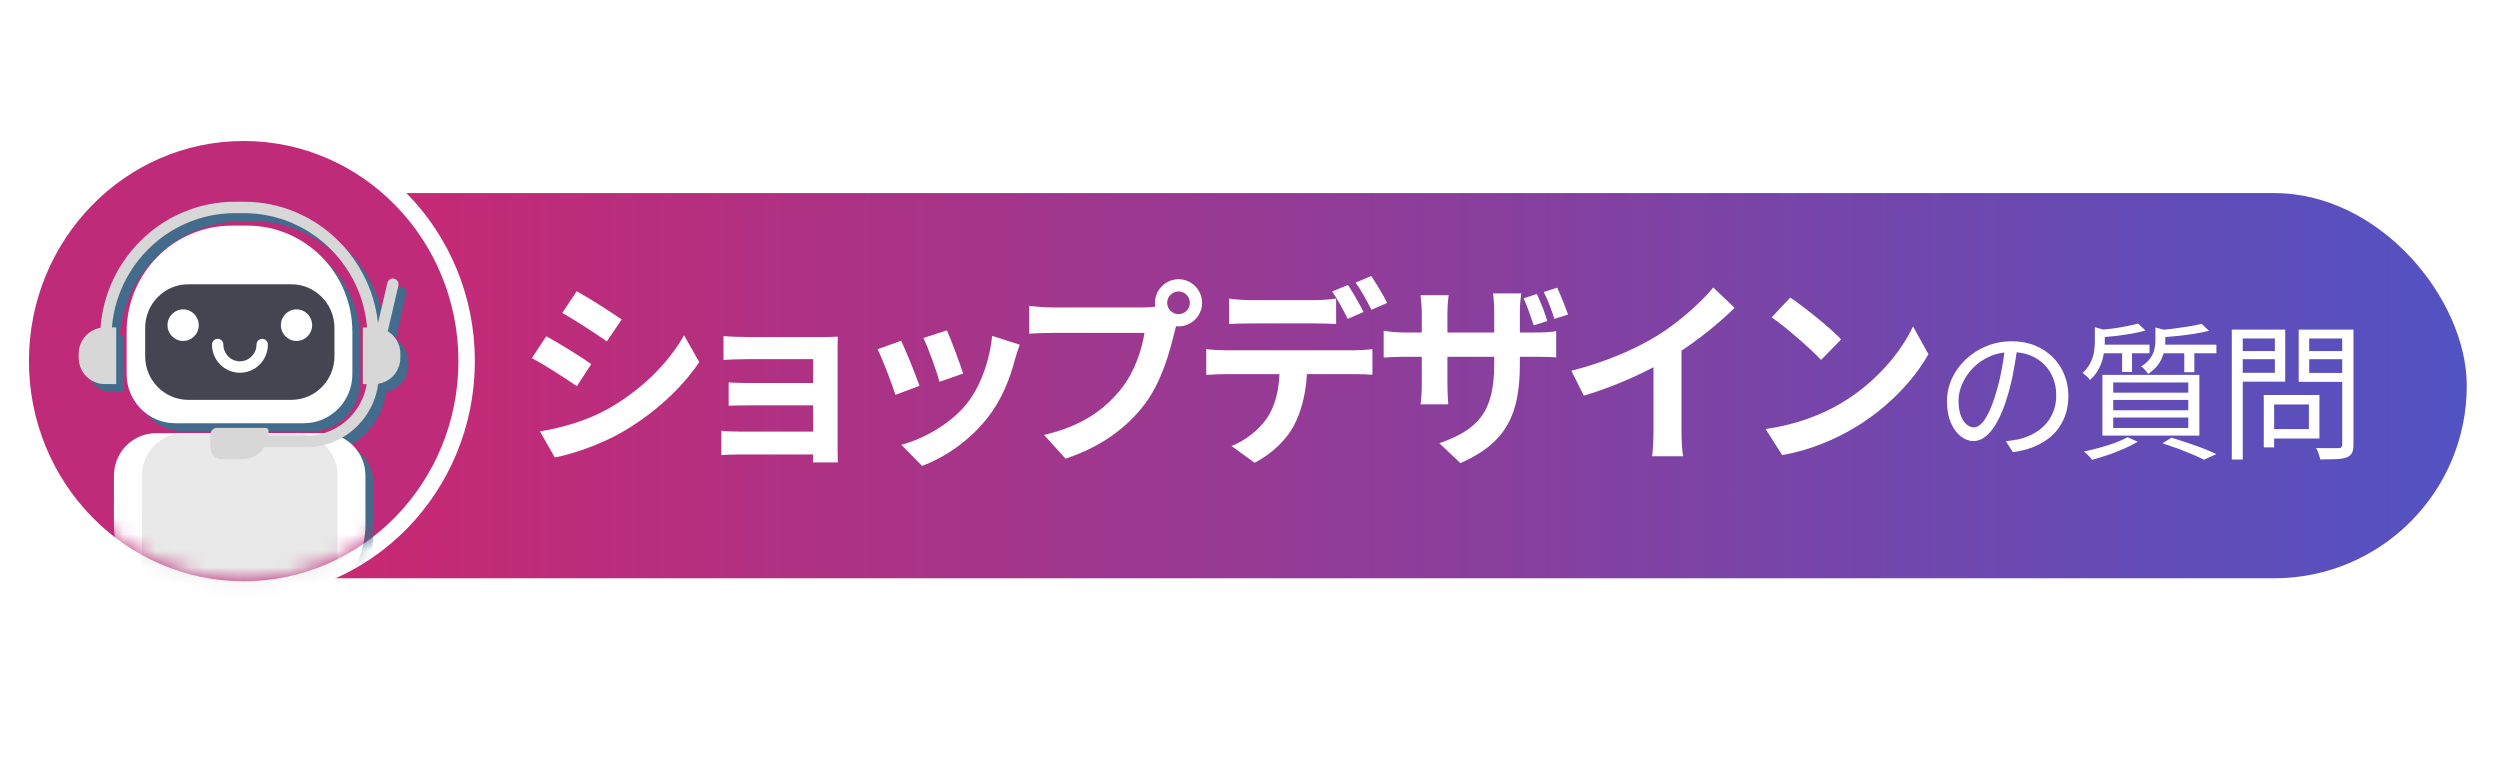 <svg width="152" height="46" viewBox="0 0 152 46" fill="none" xmlns="http://www.w3.org/2000/svg">
<g filter="url(#filter0_d_389_98)">
<rect x="7.779" y="10.74" width="142.201" height="23.419" rx="11.709" fill="url(#paint0_linear_389_98)"/>
</g>
<path d="M122.661 21.065C122.601 21.533 122.523 22.022 122.427 22.532C122.337 23.042 122.22 23.537 122.076 24.017C121.896 24.635 121.695 25.151 121.473 25.565C121.257 25.979 121.023 26.291 120.771 26.501C120.519 26.711 120.255 26.816 119.979 26.816C119.715 26.816 119.46 26.72 119.214 26.528C118.968 26.336 118.767 26.06 118.611 25.7C118.455 25.334 118.377 24.905 118.377 24.413C118.377 23.921 118.476 23.456 118.674 23.018C118.878 22.58 119.157 22.193 119.511 21.857C119.871 21.515 120.291 21.245 120.771 21.047C121.251 20.849 121.764 20.75 122.31 20.75C122.838 20.75 123.312 20.837 123.732 21.011C124.158 21.185 124.521 21.425 124.821 21.731C125.121 22.031 125.352 22.382 125.514 22.784C125.676 23.18 125.757 23.606 125.757 24.062C125.757 24.692 125.622 25.247 125.352 25.727C125.088 26.207 124.704 26.597 124.2 26.897C123.702 27.197 123.096 27.395 122.382 27.491L121.959 26.825C122.103 26.807 122.241 26.789 122.373 26.771C122.505 26.753 122.625 26.732 122.733 26.708C123.021 26.642 123.3 26.54 123.57 26.402C123.846 26.258 124.092 26.078 124.308 25.862C124.524 25.64 124.695 25.379 124.821 25.079C124.953 24.773 125.019 24.425 125.019 24.035C125.019 23.669 124.959 23.33 124.839 23.018C124.719 22.7 124.542 22.421 124.308 22.181C124.074 21.941 123.789 21.752 123.453 21.614C123.117 21.476 122.733 21.407 122.301 21.407C121.809 21.407 121.362 21.497 120.96 21.677C120.564 21.857 120.225 22.094 119.943 22.388C119.667 22.676 119.454 22.994 119.304 23.342C119.154 23.684 119.079 24.02 119.079 24.35C119.079 24.728 119.127 25.04 119.223 25.286C119.325 25.526 119.445 25.703 119.583 25.817C119.727 25.931 119.868 25.988 120.006 25.988C120.15 25.988 120.297 25.919 120.447 25.781C120.597 25.637 120.75 25.409 120.906 25.097C121.062 24.779 121.215 24.368 121.365 23.864C121.497 23.432 121.608 22.973 121.698 22.487C121.794 22.001 121.863 21.524 121.905 21.056L122.661 21.065ZM129.996 19.67L130.446 20.093C130.206 20.165 129.93 20.228 129.618 20.282C129.306 20.336 128.985 20.384 128.655 20.426C128.331 20.462 128.016 20.492 127.71 20.516C127.704 20.456 127.683 20.384 127.647 20.3C127.617 20.21 127.584 20.135 127.548 20.075C127.836 20.045 128.133 20.012 128.439 19.976C128.745 19.934 129.033 19.886 129.303 19.832C129.579 19.778 129.81 19.724 129.996 19.67ZM133.857 19.688L134.307 20.111C134.049 20.177 133.755 20.237 133.425 20.291C133.095 20.345 132.753 20.39 132.399 20.426C132.051 20.462 131.715 20.492 131.391 20.516C131.379 20.45 131.358 20.378 131.328 20.3C131.298 20.216 131.265 20.141 131.229 20.075C131.541 20.051 131.859 20.018 132.183 19.976C132.513 19.934 132.825 19.889 133.119 19.841C133.413 19.793 133.659 19.742 133.857 19.688ZM127.368 19.895L128.151 20.111C128.139 20.171 128.079 20.21 127.971 20.228V20.813C127.971 21.035 127.947 21.281 127.899 21.551C127.857 21.821 127.77 22.091 127.638 22.361C127.512 22.625 127.323 22.874 127.071 23.108C127.047 23.06 127.008 23.009 126.954 22.955C126.9 22.901 126.843 22.85 126.783 22.802C126.723 22.748 126.669 22.706 126.621 22.676C126.837 22.478 126.996 22.271 127.098 22.055C127.206 21.839 127.278 21.623 127.314 21.407C127.35 21.185 127.368 20.978 127.368 20.786V19.895ZM131.049 19.913L131.823 20.111C131.817 20.171 131.76 20.207 131.652 20.219V20.741C131.652 20.939 131.625 21.158 131.571 21.398C131.517 21.632 131.415 21.866 131.265 22.1C131.115 22.328 130.896 22.541 130.608 22.739C130.578 22.685 130.539 22.631 130.491 22.577C130.443 22.517 130.392 22.46 130.338 22.406C130.284 22.352 130.233 22.31 130.185 22.28C130.431 22.124 130.614 21.959 130.734 21.785C130.86 21.605 130.944 21.425 130.986 21.245C131.028 21.065 131.049 20.891 131.049 20.723V19.913ZM127.638 20.957H130.689V21.479H127.638V20.957ZM131.319 20.957H134.757V21.479H131.319V20.957ZM129.024 21.146H129.627V22.613H129.024V21.146ZM132.804 21.146H133.416V22.631H132.804V21.146ZM128.484 24.314V24.944H133.047V24.314H128.484ZM128.484 25.385V26.024H133.047V25.385H128.484ZM128.484 23.252V23.873H133.047V23.252H128.484ZM127.827 22.793H133.722V26.483H127.827V22.793ZM131.481 26.951L132.03 26.609C132.36 26.711 132.693 26.819 133.029 26.933C133.365 27.047 133.683 27.161 133.983 27.275C134.283 27.395 134.541 27.506 134.757 27.608L134.001 27.95C133.815 27.854 133.587 27.749 133.317 27.635C133.047 27.521 132.756 27.404 132.444 27.284C132.132 27.17 131.811 27.059 131.481 26.951ZM129.357 26.582L129.978 26.861C129.732 27.005 129.45 27.146 129.132 27.284C128.82 27.422 128.496 27.548 128.16 27.662C127.824 27.776 127.506 27.875 127.206 27.959C127.17 27.911 127.122 27.854 127.062 27.788C127.002 27.728 126.939 27.665 126.873 27.599C126.813 27.539 126.756 27.491 126.702 27.455C127.014 27.389 127.332 27.311 127.656 27.221C127.986 27.131 128.298 27.032 128.592 26.924C128.886 26.816 129.141 26.702 129.357 26.582ZM137.934 24.017H141.021V26.663H137.934V26.087H140.382V24.593H137.934V24.017ZM137.637 24.017H138.267V27.203H137.637V24.017ZM136.008 21.344H138.51V21.839H136.008V21.344ZM140.157 21.344H142.713V21.839H140.157V21.344ZM142.407 20.039H143.091V27.023C143.091 27.251 143.061 27.422 143.001 27.536C142.941 27.656 142.836 27.746 142.686 27.806C142.536 27.866 142.326 27.902 142.056 27.914C141.792 27.926 141.462 27.932 141.066 27.932C141.06 27.866 141.042 27.791 141.012 27.707C140.988 27.623 140.958 27.539 140.922 27.455C140.892 27.371 140.859 27.299 140.823 27.239C141.027 27.245 141.219 27.248 141.399 27.248C141.585 27.248 141.747 27.248 141.885 27.248C142.029 27.248 142.128 27.248 142.182 27.248C142.266 27.242 142.323 27.224 142.353 27.194C142.389 27.158 142.407 27.101 142.407 27.023V20.039ZM136.062 20.039H138.942V23.207H136.062V22.667H138.312V20.579H136.062V20.039ZM142.767 20.039V20.579H140.4V22.676H142.767V23.216H139.761V20.039H142.767ZM135.693 20.039H136.359V27.941H135.693V20.039Z" fill="white"/>
<path d="M70.964 18.416C70.964 18.788 71.276 19.1 71.66 19.1C72.032 19.1 72.344 18.788 72.344 18.416C72.344 18.032 72.032 17.72 71.66 17.72C71.276 17.72 70.964 18.032 70.964 18.416ZM70.22 18.416C70.22 17.624 70.868 16.976 71.66 16.976C72.44 16.976 73.088 17.624 73.088 18.416C73.088 19.196 72.44 19.844 71.66 19.844C71.612 19.844 71.552 19.844 71.504 19.832C71.468 19.964 71.444 20.084 71.408 20.192C71.132 21.368 70.616 23.228 69.608 24.56C68.528 26 66.92 27.188 64.784 27.884L63.476 26.444C65.852 25.892 67.208 24.848 68.18 23.624C68.972 22.628 69.428 21.272 69.584 20.24H64.004C63.452 20.24 62.876 20.264 62.576 20.288V18.596C62.924 18.644 63.608 18.692 64.004 18.692H69.56C69.728 18.692 69.992 18.68 70.244 18.644C70.232 18.572 70.22 18.5 70.22 18.416ZM74.732 18.152C75.116 18.212 75.608 18.248 76.016 18.248H79.94C80.348 18.248 80.828 18.212 81.236 18.152V19.7C80.828 19.676 80.36 19.664 79.94 19.664H76.016C75.608 19.664 75.092 19.676 74.732 19.7V18.152ZM73.34 21.224C73.7 21.272 74.12 21.296 74.492 21.296H82.352C82.604 21.296 83.132 21.272 83.444 21.224V22.784C83.144 22.76 82.688 22.748 82.352 22.748H79.46C79.388 23.984 79.124 24.992 78.692 25.832C78.272 26.672 77.348 27.596 76.28 28.136L74.876 27.116C75.728 26.792 76.568 26.108 77.048 25.4C77.54 24.656 77.744 23.756 77.792 22.748H74.492C74.144 22.748 73.676 22.772 73.34 22.796V21.224ZM81.956 17.324C82.256 17.768 82.676 18.524 82.904 18.968L81.944 19.388C81.692 18.896 81.32 18.176 80.996 17.72L81.956 17.324ZM83.372 16.784C83.684 17.24 84.128 17.996 84.344 18.416L83.384 18.836C83.132 18.332 82.748 17.636 82.424 17.18L83.372 16.784ZM93.44 17.876C93.668 18.356 93.944 19.052 94.076 19.52L93.248 19.784C93.08 19.28 92.864 18.62 92.636 18.14L93.44 17.876ZM94.676 17.492C94.904 17.972 95.18 18.668 95.336 19.124L94.508 19.388C94.34 18.872 94.112 18.224 93.86 17.756L94.676 17.492ZM92.408 22.088C92.408 25.064 91.7 26.876 88.796 28.16L87.512 26.948C89.828 26.132 90.848 25.1 90.848 22.148V21.692H88.004V23.324C88.004 23.864 88.04 24.344 88.052 24.584H86.372C86.408 24.344 86.444 23.864 86.444 23.324V21.692H85.424C84.824 21.692 84.392 21.728 84.128 21.74V20.108C84.344 20.144 84.824 20.216 85.424 20.216H86.444V19.028C86.444 18.68 86.408 18.32 86.372 17.948H88.076C88.052 18.176 88.004 18.56 88.004 19.04V20.216H90.848V18.956C90.848 18.476 90.812 18.08 90.776 17.84H92.492C92.456 18.092 92.408 18.476 92.408 18.956V20.216H93.296C93.932 20.216 94.292 20.192 94.616 20.132V21.728C94.352 21.704 93.932 21.692 93.308 21.692H92.408V22.088ZM95.54 22.544C97.688 21.992 99.452 21.212 100.784 20.396C102.02 19.628 103.388 18.428 104.168 17.48L105.464 18.716C104.552 19.616 103.4 20.552 102.236 21.32V26.168C102.236 26.696 102.26 27.44 102.344 27.74H100.448C100.496 27.452 100.532 26.696 100.532 26.168V22.328C99.296 22.976 97.772 23.624 96.296 24.056L95.54 22.544ZM108.848 18.092C109.688 18.656 111.248 19.904 111.944 20.636L110.72 21.884C110.096 21.212 108.596 19.904 107.72 19.292L108.848 18.092ZM107.348 26.084C109.22 25.82 110.78 25.208 111.944 24.512C113.996 23.3 115.556 21.464 116.312 19.844L117.248 21.536C116.336 23.156 114.74 24.812 112.808 25.976C111.596 26.708 110.048 27.38 108.356 27.668L107.348 26.084Z" fill="white"/>
<path d="M35.062 17.708C35.854 18.14 37.174 18.992 37.798 19.424L36.898 20.756C36.226 20.288 34.978 19.472 34.186 19.028L35.062 17.708ZM32.83 26.228C34.174 26 35.614 25.604 36.922 24.884C38.962 23.744 40.63 22.1 41.59 20.384L42.514 22.016C41.398 23.672 39.706 25.196 37.738 26.324C36.514 27.02 34.798 27.62 33.73 27.812L32.83 26.228ZM33.214 20.444C34.018 20.876 35.338 21.704 35.95 22.136L35.074 23.48C34.39 23.012 33.142 22.196 32.338 21.776L33.214 20.444ZM43.99 20.432C44.302 20.468 45.034 20.492 45.478 20.492H50.014C50.302 20.492 50.746 20.48 50.938 20.468C50.926 20.624 50.926 21.02 50.926 21.272V27.296C50.926 27.488 50.938 27.896 50.938 28.112H49.426C49.438 28.004 49.438 27.812 49.438 27.632H44.89C44.554 27.632 44.062 27.656 43.858 27.668V26.192C44.062 26.216 44.47 26.24 44.902 26.24H49.438V24.644H45.61C45.154 24.644 44.578 24.656 44.302 24.668V23.252C44.614 23.276 45.154 23.288 45.61 23.288H49.438V21.836H45.478C45.034 21.836 44.278 21.86 43.99 21.884V20.432ZM57.574 20.084C57.802 20.6 58.39 22.16 58.558 22.712L57.118 23.216C56.974 22.628 56.446 21.176 56.146 20.552L57.574 20.084ZM62.002 20.96C61.858 21.344 61.786 21.596 61.714 21.836C61.402 23.048 60.898 24.296 60.082 25.352C58.966 26.792 57.466 27.8 56.062 28.328L54.802 27.044C56.122 26.696 57.79 25.784 58.786 24.536C59.602 23.516 60.178 21.92 60.322 20.42L62.002 20.96ZM54.79 20.72C55.09 21.332 55.666 22.784 55.906 23.456L54.442 24.008C54.238 23.36 53.638 21.764 53.35 21.236L54.79 20.72Z" fill="white"/>
<g clip-path="url(#clip0_389_98)">
<path d="M1.259 21.956C1.259 14.3 7.317 8.073 14.815 8.073C22.314 8.073 28.371 14.3 28.371 21.956C28.371 29.613 22.314 35.841 14.815 35.841C7.317 35.841 1.259 29.613 1.259 21.956Z" fill="#BF2B78" stroke="white"/>
<mask id="mask0_389_98" style="mask-type:luminance" maskUnits="userSpaceOnUse" x="1" y="9" width="27" height="27">
<path d="M14.813 35.35C21.953 35.35 27.742 29.497 27.742 22.276C27.742 15.055 21.953 9.201 14.813 9.201C7.672 9.201 1.883 15.055 1.883 22.276C1.883 29.497 7.672 35.35 14.813 35.35Z" fill="white"/>
</mask>
<g mask="url(#mask0_389_98)">
<path d="M13.772 37.966H12.951C9.889 37.966 7.406 35.455 7.406 32.358L7.406 29.408C7.406 27.978 8.552 26.819 9.967 26.819H16.747C18.161 26.819 19.308 27.978 19.308 29.408V32.358C19.308 35.455 16.824 37.966 13.762 37.966H13.772Z" fill="#426B8C"/>
<path d="M17.17 37.966H16.349C13.287 37.966 10.803 35.455 10.803 32.358L10.803 29.408C10.803 27.978 11.95 26.819 13.364 26.819H20.144C21.559 26.819 22.705 27.978 22.705 29.408V32.358C22.705 35.455 20.221 37.966 17.16 37.966H17.17Z" fill="#426B8C"/>
<path d="M15.471 40.561H14.65C11.588 40.561 9.104 38.05 9.104 34.953L9.104 29.408C9.104 27.978 10.251 26.819 11.665 26.819H18.445C19.86 26.819 21.006 27.978 21.006 29.408V34.953C21.006 38.05 18.523 40.561 15.461 40.561H15.471Z" fill="#426B8C"/>
<path d="M14.567 14.204H15.512C19.039 14.204 21.905 17.102 21.905 20.668V23.231C21.905 24.881 20.583 26.218 18.951 26.218H11.134C9.502 26.218 8.18 24.881 8.18 23.231V20.668C8.18 17.102 11.046 14.204 14.573 14.204H14.567Z" fill="#426B8C"/>
<path d="M18.192 17.765H11.929C10.48 17.765 9.306 18.952 9.306 20.417V22.14C9.306 23.605 10.48 24.793 11.929 24.793H18.192C19.641 24.793 20.815 23.605 20.815 22.14V20.417C20.815 18.952 19.641 17.765 18.192 17.765Z" fill="#426B8C"/>
<path d="M11.614 21.211C12.139 21.211 12.564 20.781 12.564 20.25C12.564 19.719 12.139 19.289 11.614 19.289C11.089 19.289 10.664 19.719 10.664 20.25C10.664 20.781 11.089 21.211 11.614 21.211Z" fill="#426B8C"/>
<path d="M18.508 21.211C19.032 21.211 19.457 20.781 19.457 20.25C19.457 19.719 19.032 19.289 18.508 19.289C17.983 19.289 17.557 19.719 17.557 20.25C17.557 20.781 17.983 21.211 18.508 21.211Z" fill="#426B8C"/>
<path d="M15.058 23.148C14.123 23.148 13.364 22.38 13.364 21.435C13.364 21.242 13.519 21.085 13.71 21.085C13.902 21.085 14.056 21.242 14.056 21.435C14.056 21.999 14.511 22.453 15.063 22.453C15.616 22.453 16.07 21.994 16.07 21.435C16.07 21.242 16.225 21.085 16.416 21.085C16.607 21.085 16.762 21.242 16.762 21.435C16.762 22.38 16.003 23.148 15.069 23.148H15.058Z" fill="#426B8C"/>
<path d="M6.843 20.391H7.54V23.837H6.843C5.965 23.837 5.258 23.117 5.258 22.234V21.999C5.258 21.112 5.97 20.396 6.843 20.396V20.391Z" fill="#426B8C"/>
<path d="M23.237 23.837H22.54V20.391H23.237C24.115 20.391 24.822 21.112 24.822 21.994V22.229C24.822 23.117 24.11 23.832 23.237 23.832V23.837Z" fill="#426B8C"/>
<path d="M13.684 26.5H16.628C16.726 26.5 16.803 26.578 16.803 26.678V26.808C16.803 27.691 16.096 28.401 15.228 28.401H13.953C13.581 28.401 13.277 28.093 13.277 27.717V26.907C13.277 26.683 13.457 26.495 13.684 26.495V26.5Z" fill="#426B8C"/>
<path d="M23.407 22.234C23.381 22.234 23.356 22.234 23.33 22.224C23.144 22.182 23.03 21.994 23.072 21.806L24.032 17.686C24.079 17.498 24.259 17.384 24.445 17.43C24.631 17.472 24.745 17.66 24.703 17.848L23.743 21.968C23.707 22.13 23.562 22.234 23.407 22.234Z" fill="#426B8C"/>
<path d="M19.127 27.669H14.831V26.975H19.127C21.167 26.975 22.824 25.299 22.824 23.237V21.038C22.824 16.851 19.457 13.446 15.316 13.446H14.764C10.623 13.446 7.256 16.851 7.256 21.038V23.101H6.569V21.038C6.569 16.47 10.246 12.752 14.764 12.752H15.316C19.834 12.752 23.511 16.47 23.511 21.038V23.237C23.511 25.68 21.544 27.669 19.127 27.669Z" fill="#426B8C"/>
<path d="M13.292 37.486H12.471C9.409 37.486 6.926 34.975 6.926 31.878L6.926 28.928C6.926 27.497 8.072 26.338 9.487 26.338H16.267C17.681 26.338 18.828 27.497 18.828 28.928V31.878C18.828 34.975 16.344 37.486 13.282 37.486H13.292Z" fill="white"/>
<path d="M16.685 37.486H15.864C12.802 37.486 10.318 34.975 10.318 31.878L10.318 28.928C10.318 27.497 11.464 26.338 12.879 26.338H19.659C21.074 26.338 22.22 27.497 22.22 28.928V31.878C22.22 34.975 19.736 37.486 16.674 37.486H16.685Z" fill="white"/>
<path d="M14.991 40.076H14.17C11.108 40.076 8.624 37.564 8.624 34.468L8.624 28.923C8.624 27.492 9.771 26.333 11.186 26.333H17.965C19.38 26.333 20.526 27.492 20.526 28.923V34.468C20.526 37.564 18.043 40.076 14.981 40.076H14.991Z" fill="#E9E9E9"/>
<path d="M14.087 13.718H15.032C18.559 13.718 21.425 16.616 21.425 20.182V22.746C21.425 24.396 20.103 25.733 18.471 25.733H10.653C9.022 25.733 7.7 24.396 7.7 22.746V20.182C7.7 16.616 10.566 13.718 14.092 13.718H14.087Z" fill="white"/>
<path d="M17.712 17.284H11.449C10 17.284 8.826 18.472 8.826 19.937V21.66C8.826 23.125 10 24.312 11.449 24.312H17.712C19.161 24.312 20.335 23.125 20.335 21.66V19.937C20.335 18.472 19.161 17.284 17.712 17.284Z" fill="#444550"/>
<path d="M11.134 20.73C11.659 20.73 12.084 20.3 12.084 19.77C12.084 19.239 11.659 18.809 11.134 18.809C10.609 18.809 10.184 19.239 10.184 19.77C10.184 20.3 10.609 20.73 11.134 20.73Z" fill="white"/>
<path d="M18.027 20.73C18.552 20.73 18.977 20.3 18.977 19.77C18.977 19.239 18.552 18.809 18.027 18.809C17.503 18.809 17.077 19.239 17.077 19.77C17.077 20.3 17.503 20.73 18.027 20.73Z" fill="white"/>
<path d="M14.583 22.662C13.648 22.662 12.889 21.895 12.889 20.95C12.889 20.756 13.044 20.6 13.235 20.6C13.426 20.6 13.581 20.756 13.581 20.95C13.581 21.514 14.036 21.968 14.588 21.968C15.141 21.968 15.595 21.508 15.595 20.95C15.595 20.756 15.75 20.6 15.941 20.6C16.132 20.6 16.287 20.756 16.287 20.95C16.287 21.895 15.528 22.662 14.593 22.662H14.583Z" fill="white"/>
<path d="M6.368 19.905H7.065V23.351H6.368C5.49 23.351 4.783 22.631 4.783 21.748V21.514C4.783 20.626 5.495 19.91 6.368 19.91V19.905Z" fill="#D7D7D8"/>
<path d="M22.757 23.357H22.06V19.911H22.757C23.635 19.911 24.342 20.631 24.342 21.514V21.748C24.342 22.636 23.63 23.352 22.757 23.352V23.357Z" fill="#D7D7D8"/>
<path d="M13.204 26.015H16.148C16.246 26.015 16.323 26.093 16.323 26.192V26.323C16.323 27.205 15.616 27.915 14.748 27.915H13.473C13.101 27.915 12.797 27.607 12.797 27.231V26.422C12.797 26.197 12.977 26.009 13.204 26.009V26.015Z" fill="#D7D7D8"/>
<path d="M22.927 21.749C22.901 21.749 22.876 21.748 22.85 21.738C22.664 21.696 22.55 21.508 22.592 21.32L23.552 17.201C23.599 17.013 23.779 16.898 23.965 16.945C24.151 16.987 24.265 17.175 24.223 17.363L23.263 21.482C23.227 21.644 23.082 21.749 22.927 21.749Z" fill="#D7D7D8"/>
<path d="M18.647 27.184H14.351V26.489H18.647C20.686 26.489 22.344 24.813 22.344 22.751V20.553C22.344 16.365 18.977 12.961 14.836 12.961H14.284C10.143 12.961 6.776 16.365 6.776 20.553V22.615H6.089V20.553C6.089 15.984 9.766 12.266 14.284 12.266H14.836C19.354 12.266 23.031 15.984 23.031 20.553V22.751C23.031 25.195 21.063 27.184 18.647 27.184Z" fill="#D7D7D8"/>
</g>
</g>
<defs>
<filter id="filter0_d_389_98" x="5.779" y="9.74" width="146.201" height="27.419" filterUnits="userSpaceOnUse" color-interpolation-filters="sRGB">
<feFlood flood-opacity="0" result="BackgroundImageFix"/>
<feColorMatrix in="SourceAlpha" type="matrix" values="0 0 0 0 0 0 0 0 0 0 0 0 0 0 0 0 0 0 127 0" result="hardAlpha"/>
<feOffset dy="1"/>
<feGaussianBlur stdDeviation="1"/>
<feComposite in2="hardAlpha" operator="out"/>
<feColorMatrix type="matrix" values="0 0 0 0 0 0 0 0 0 0 0 0 0 0 0 0 0 0 0.25 0"/>
<feBlend mode="normal" in2="BackgroundImageFix" result="effect1_dropShadow_389_98"/>
<feBlend mode="normal" in="SourceGraphic" in2="effect1_dropShadow_389_98" result="shape"/>
</filter>
<linearGradient id="paint0_linear_389_98" x1="7.779" y1="22.449" x2="149.98" y2="22.449" gradientUnits="userSpaceOnUse">
<stop stop-color="#D5246A"/>
<stop offset="1" stop-color="#5252C2"/>
</linearGradient>
<clipPath id="clip0_389_98">
<rect width="29" height="33" fill="white" transform="translate(0.039 7.59)"/>
</clipPath>
</defs>
</svg>
